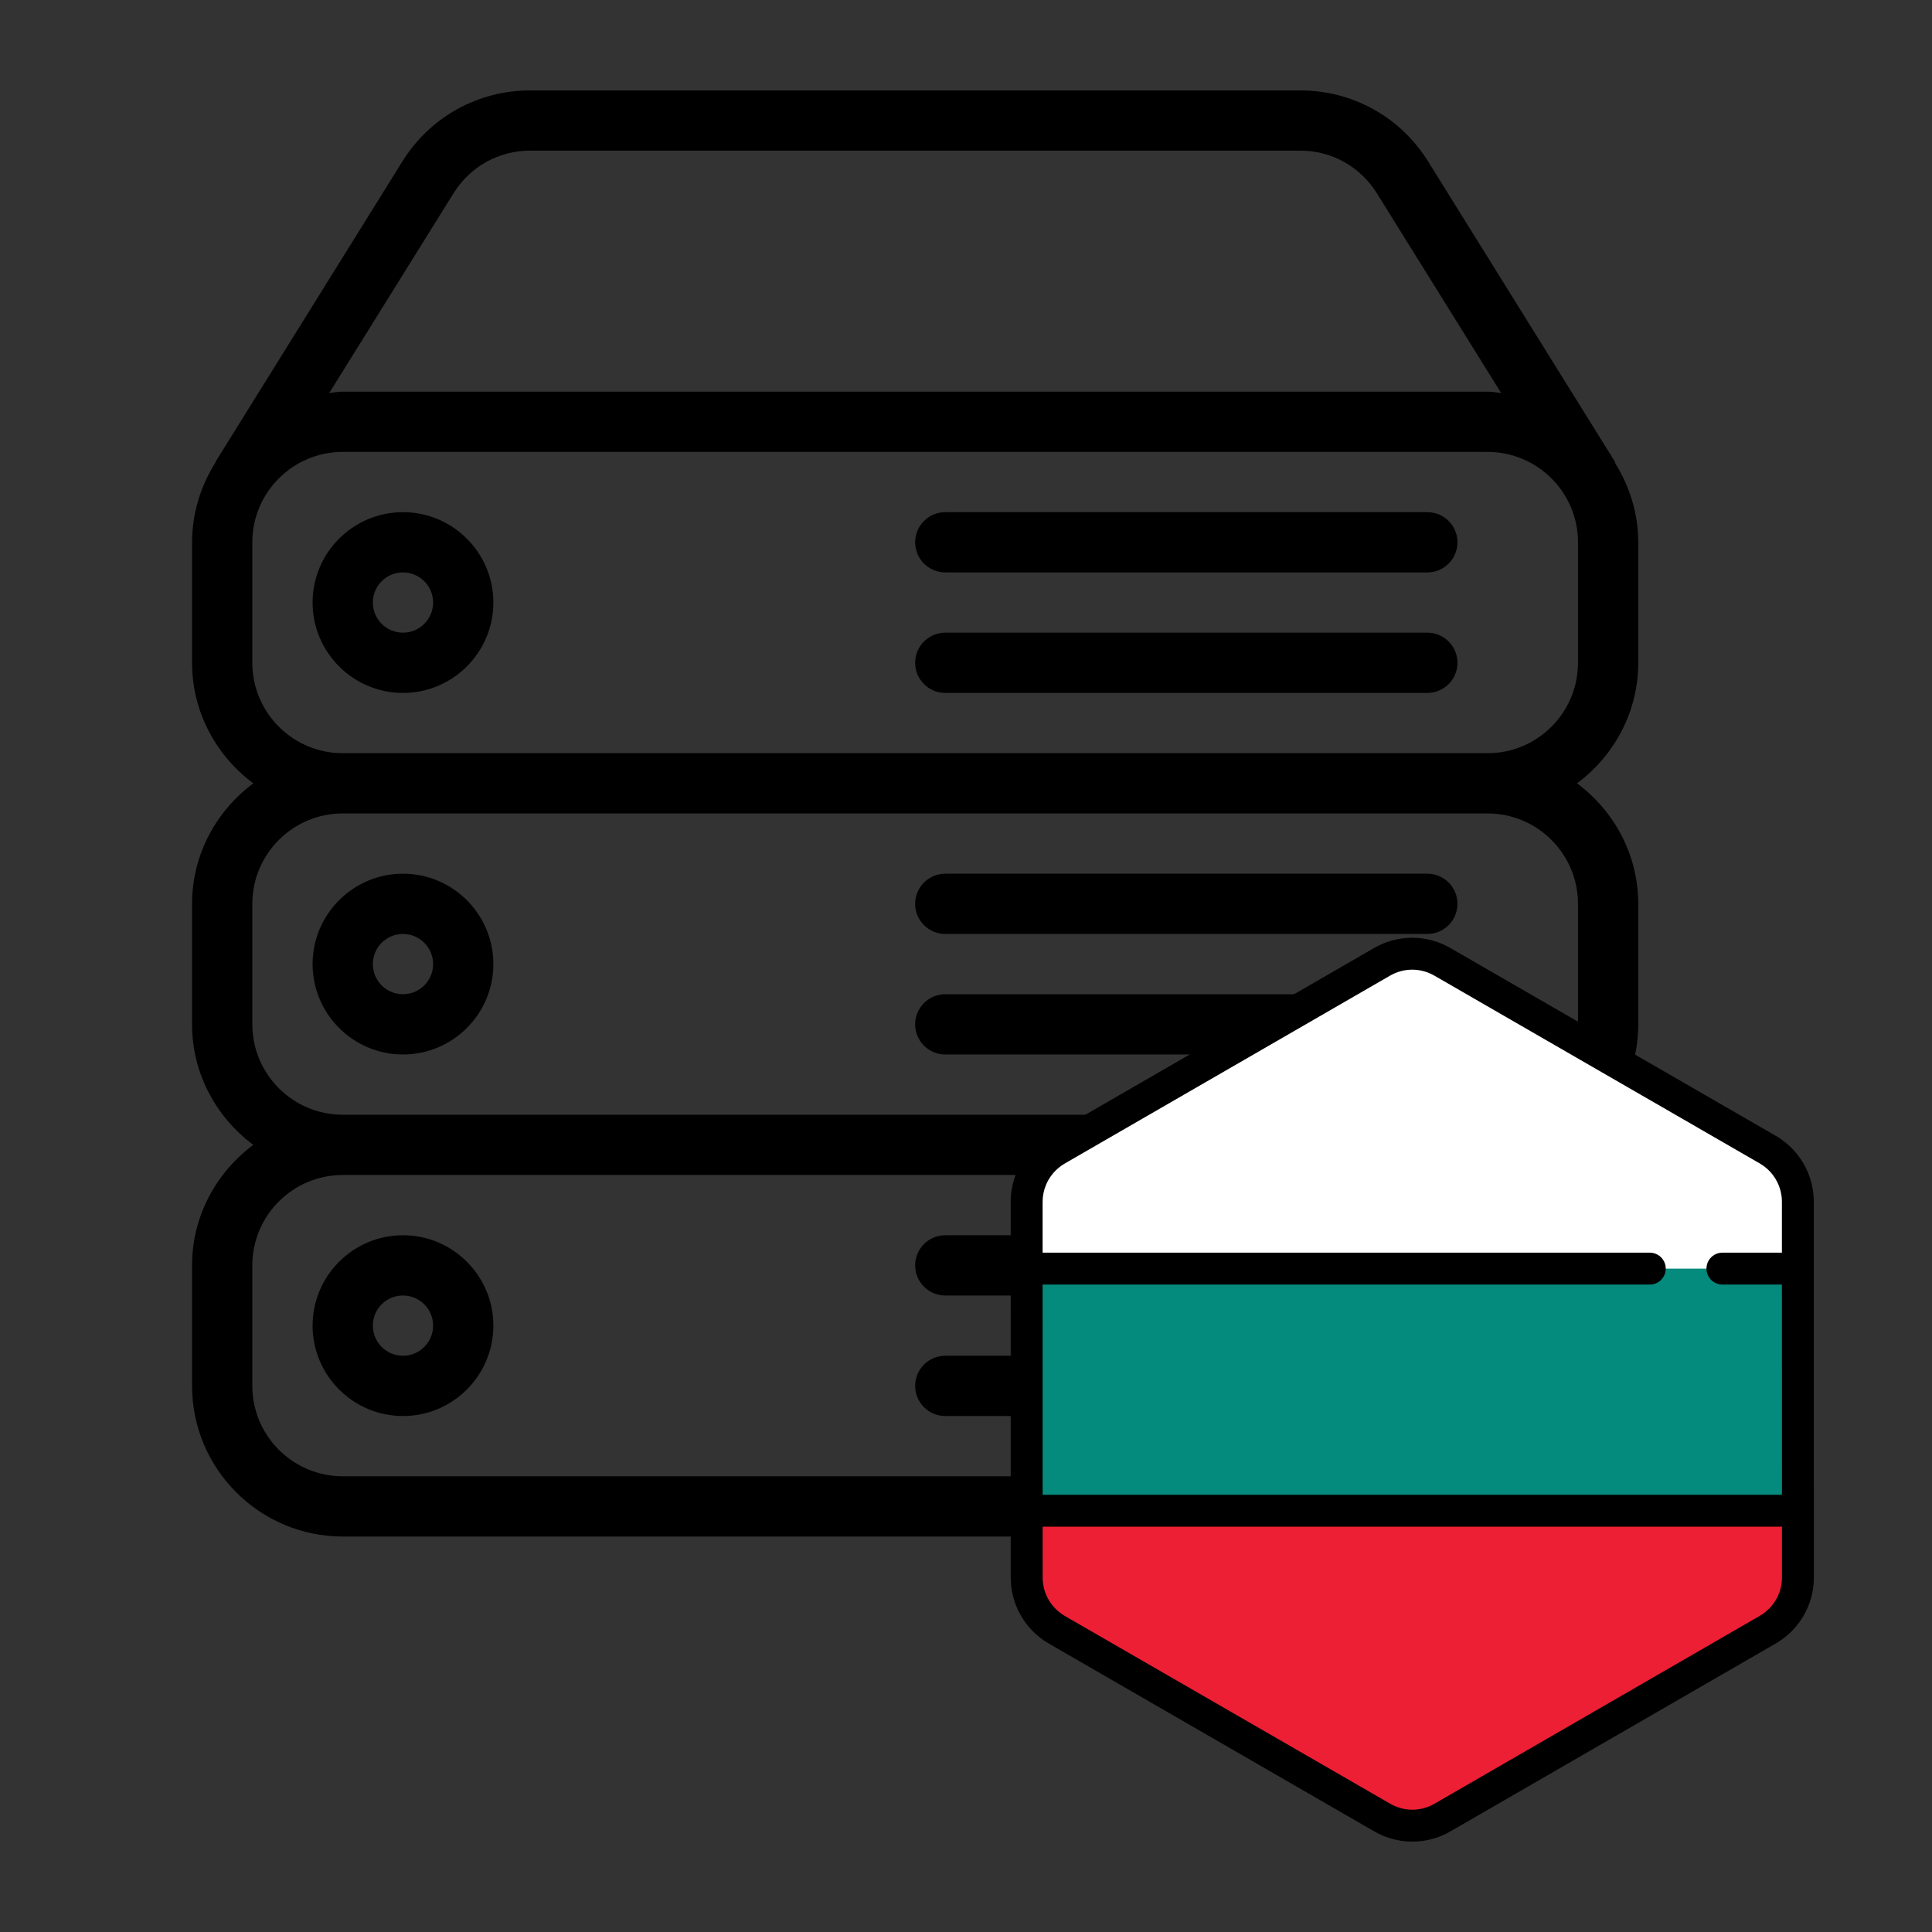 <svg width="128" height="128" viewBox="0 0 128 128" fill="none" xmlns="http://www.w3.org/2000/svg">
<rect x="0" y="0" width="128" height="128" fill="#333333" stroke="none"/>
<g clip-path="url(#clip0_4326_8365)">
<path d="M94.565 81.838H62.627C61.526 81.838 60.631 82.732 60.631 83.834C60.631 84.936 61.526 85.831 62.627 85.831H94.565C95.667 85.831 96.561 84.936 96.561 83.834C96.561 82.732 95.667 81.838 94.565 81.838Z" fill="black"/>
<path d="M94.565 89.823H62.627C61.526 89.823 60.631 90.717 60.631 91.819C60.631 92.921 61.526 93.815 62.627 93.815H94.565C95.667 93.815 96.561 92.921 96.561 91.819C96.561 90.717 95.667 89.823 94.565 89.823Z" fill="black"/>
<path d="M26.698 81.838C23.397 81.838 20.71 84.525 20.71 87.826C20.71 91.128 23.397 93.815 26.698 93.815C30 93.815 32.687 91.128 32.687 87.826C32.687 84.525 30 81.838 26.698 81.838ZM26.698 89.822C25.596 89.822 24.702 88.928 24.702 87.826C24.702 86.724 25.596 85.83 26.698 85.83C27.8 85.83 28.694 86.724 28.694 87.826C28.694 88.928 27.8 89.822 26.698 89.822Z" fill="black"/>
<path d="M26.698 57.885C23.397 57.885 20.71 60.572 20.71 63.873C20.71 67.175 23.397 69.862 26.698 69.862C30 69.862 32.687 67.175 32.687 63.873C32.687 60.572 30 57.885 26.698 57.885ZM26.698 65.869C25.596 65.869 24.702 64.975 24.702 63.873C24.702 62.771 25.596 61.877 26.698 61.877C27.8 61.877 28.694 62.771 28.694 63.873C28.694 64.975 27.8 65.869 26.698 65.869Z" fill="black"/>
<path d="M94.565 41.916H62.627C61.526 41.916 60.631 42.81 60.631 43.912C60.631 45.014 61.526 45.908 62.627 45.908H94.565C95.667 45.908 96.561 45.014 96.561 43.912C96.561 42.81 95.667 41.916 94.565 41.916Z" fill="black"/>
<path d="M108.538 43.912V35.928C108.538 34.012 107.967 32.235 107.025 30.71C106.997 30.654 106.993 30.59 106.961 30.538L94.617 10.697C92.785 7.751 89.615 5.99 86.142 5.99H35.133C31.656 5.99 28.49 7.751 26.658 10.697L14.314 30.538C14.294 30.57 14.294 30.606 14.274 30.642C13.308 32.179 12.725 33.984 12.725 35.928V43.912C12.725 47.186 14.334 50.076 16.781 51.897C14.334 53.721 12.725 56.608 12.725 59.881V67.866C12.725 71.139 14.334 74.03 16.781 75.85C14.334 77.674 12.725 80.561 12.725 83.834V91.819C12.725 97.32 17.204 101.799 22.706 101.799H98.557C104.059 101.799 108.538 97.32 108.538 91.819V83.834C108.538 80.561 106.929 77.67 104.482 75.85C106.929 74.03 108.538 71.139 108.538 67.866V59.881C108.538 56.608 106.929 53.717 104.482 51.897C106.929 50.076 108.538 47.19 108.538 43.912ZM30.047 12.805C31.145 11.037 33.045 9.979 35.129 9.979H86.138C88.222 9.979 90.122 11.037 91.22 12.805L99.456 26.039C99.156 26.011 98.865 25.947 98.557 25.947H22.706C22.398 25.947 22.111 26.011 21.811 26.039L30.047 12.805ZM104.546 83.834V91.819C104.546 95.12 101.859 97.807 98.558 97.807H22.706C19.404 97.807 16.717 95.12 16.717 91.819V83.834C16.717 80.533 19.404 77.846 22.706 77.846H98.557C101.859 77.846 104.546 80.533 104.546 83.834ZM104.546 59.881V67.866C104.546 71.167 101.859 73.854 98.558 73.854H22.706C19.404 73.854 16.717 71.167 16.717 67.866V59.881C16.717 56.58 19.404 53.893 22.706 53.893H98.557C101.859 53.893 104.546 56.58 104.546 59.881ZM104.546 43.912C104.546 47.214 101.859 49.901 98.558 49.901H22.706C19.404 49.901 16.717 47.214 16.717 43.912V35.928C16.717 32.626 19.404 29.94 22.706 29.94H98.557C101.859 29.94 104.546 32.626 104.546 35.928V43.912H104.546Z" fill="black"/>
<path d="M94.565 33.932H62.627C61.526 33.932 60.631 34.826 60.631 35.928C60.631 37.03 61.526 37.924 62.627 37.924H94.565C95.667 37.924 96.561 37.03 96.561 35.928C96.561 34.826 95.667 33.932 94.565 33.932Z" fill="black"/>
<path d="M94.565 65.869H62.627C61.526 65.869 60.631 66.764 60.631 67.865C60.631 68.967 61.526 69.862 62.627 69.862H94.565C95.667 69.862 96.561 68.967 96.561 67.865C96.561 66.764 95.667 65.869 94.565 65.869Z" fill="black"/>
<path d="M94.565 57.885H62.627C61.526 57.885 60.631 58.779 60.631 59.881C60.631 60.983 61.526 61.877 62.627 61.877H94.565C95.667 61.877 96.561 60.983 96.561 59.881C96.561 58.779 95.667 57.885 94.565 57.885Z" fill="black"/>
<path d="M26.698 33.932C23.397 33.932 20.71 36.618 20.71 39.92C20.71 43.222 23.397 45.908 26.698 45.908C30 45.908 32.687 43.222 32.687 39.92C32.687 36.618 30 33.932 26.698 33.932ZM26.698 41.916C25.596 41.916 24.702 41.022 24.702 39.92C24.702 38.818 25.596 37.924 26.698 37.924C27.8 37.924 28.694 38.818 28.694 39.92C28.694 41.022 27.8 41.916 26.698 41.916Z" fill="black"/>
</g>
<g clip-path="url(#clip1_4326_8365)">
<path d="M118.96 105.62C118.98 105.548 118.999 105.476 119.016 105.404C119.021 105.38 119.026 105.357 119.031 105.333C119.044 105.27 119.056 105.206 119.066 105.142C119.07 105.114 119.075 105.087 119.079 105.059C119.088 104.995 119.094 104.931 119.1 104.867C119.102 104.84 119.105 104.814 119.107 104.788C119.113 104.698 119.117 104.608 119.117 104.517V104.517L119.117 99.732V99.732L119.116 96.668V96.667L119.116 96.175L119.115 93.183L119.114 87.473L119.114 84.408L119.113 79.615C119.113 79.264 119.066 78.921 118.977 78.591C118.93 78.414 118.87 78.241 118.8 78.073C118.51 77.385 118.031 76.784 117.405 76.349C117.313 76.285 117.22 76.223 117.122 76.167L114.446 74.623L111.942 73.178L109.925 72.014L102.215 67.564L99.207 65.828L96.951 64.526L95.553 63.719C94.321 63.008 92.803 63.008 91.572 63.72L90.183 64.522L87.927 65.825L84.919 67.562L77.21 72.015L73.831 73.966L71.328 75.413L70.008 76.175C69.913 76.23 69.822 76.289 69.733 76.351C69.35 76.616 69.022 76.944 68.758 77.314C68.581 77.563 68.433 77.832 68.317 78.115C68.124 78.586 68.018 79.097 68.018 79.623L68.019 84.408L68.019 87.473L68.021 96.097V96.567V96.666V96.666V96.668V96.668L68.021 99.732V99.951L68.022 101.426L68.022 104.525V104.526C68.022 104.616 68.026 104.706 68.032 104.795C68.034 104.822 68.037 104.848 68.039 104.874C68.045 104.938 68.051 105.002 68.06 105.065C68.064 105.093 68.069 105.12 68.073 105.148C68.083 105.212 68.094 105.275 68.108 105.338C68.112 105.361 68.118 105.385 68.123 105.408C68.139 105.48 68.158 105.551 68.178 105.622C68.182 105.635 68.185 105.648 68.189 105.662C68.295 106.017 68.451 106.355 68.65 106.666V106.666L68.65 106.666C68.787 106.881 68.944 107.082 69.121 107.267C69.127 107.273 69.132 107.28 69.138 107.286C69.221 107.372 69.308 107.454 69.399 107.533C69.414 107.546 69.429 107.558 69.444 107.57C69.536 107.648 69.63 107.722 69.73 107.791C69.822 107.855 69.915 107.917 70.013 107.973L72.65 109.495L75.155 110.941L77.209 112.126L87.927 118.312L90.183 119.614L91.581 120.421C92.813 121.132 94.331 121.132 95.563 120.42L96.951 119.618L99.207 118.315L102.215 116.578L108.712 112.826L109.924 112.126L113.007 110.345L115.511 108.899L117.127 107.966C117.222 107.911 117.313 107.851 117.402 107.789C117.501 107.72 117.596 107.646 117.688 107.569C117.703 107.557 117.718 107.544 117.733 107.531C117.824 107.453 117.912 107.371 117.995 107.285C118 107.279 118.005 107.273 118.011 107.268C118.446 106.812 118.768 106.261 118.948 105.658C118.953 105.645 118.956 105.632 118.96 105.62Z" fill="white"/>
<path d="M119.116 100.042L119.116 96.916V96.916L119.115 96.414L119.115 93.363L119.114 87.54L119.113 84.415V84.049H114.115H109.302H68.018V84.415L68.019 87.54L68.02 96.335L68.02 96.813V96.915V96.915V96.916V96.917L68.021 100.042V100.042V100.264V100.408H119.116V100.042V100.042Z" fill="#048B7D"/>
<path d="M68.021 101.426L68.022 104.525V104.526C68.022 104.616 68.026 104.706 68.031 104.795C68.033 104.821 68.036 104.847 68.039 104.873C68.044 104.938 68.051 105.002 68.06 105.065C68.064 105.093 68.068 105.12 68.073 105.148C68.083 105.211 68.094 105.275 68.107 105.338C68.112 105.361 68.117 105.385 68.123 105.408C68.139 105.48 68.157 105.551 68.178 105.622C68.182 105.635 68.185 105.648 68.189 105.661C68.295 106.017 68.451 106.355 68.65 106.666C68.65 106.666 68.65 106.666 68.65 106.666C68.787 106.881 68.944 107.082 69.121 107.267C69.127 107.273 69.132 107.279 69.138 107.286C69.221 107.372 69.308 107.454 69.399 107.533C69.413 107.545 69.429 107.558 69.444 107.57C69.535 107.648 69.63 107.722 69.73 107.791C69.821 107.855 69.915 107.916 70.013 107.973L72.65 109.495L75.155 110.941L77.209 112.126L87.927 118.312L90.183 119.614L91.581 120.421C92.813 121.132 94.331 121.132 95.562 120.42L96.951 119.618L99.207 118.315L102.215 116.578L108.712 112.825L109.924 112.125L113.007 110.345L115.511 108.899L117.127 107.965C117.222 107.911 117.313 107.851 117.402 107.789C117.501 107.72 117.596 107.646 117.688 107.569C117.703 107.556 117.718 107.544 117.733 107.531C117.824 107.453 117.911 107.37 117.994 107.284C118 107.279 118.005 107.273 118.01 107.267C118.446 106.812 118.768 106.26 118.948 105.657C118.952 105.645 118.955 105.632 118.959 105.62C118.979 105.548 118.998 105.476 119.015 105.403C119.02 105.38 119.025 105.356 119.03 105.333C119.043 105.27 119.055 105.206 119.065 105.142C119.07 105.114 119.074 105.087 119.078 105.059C119.087 104.995 119.093 104.931 119.099 104.867C119.101 104.84 119.105 104.814 119.107 104.788C119.113 104.698 119.116 104.608 119.116 104.517V104.516L119.116 100.091H68.021L68.021 101.426Z" fill="#ED1F34"/>
<path d="M120.17 79.615C120.17 79.181 120.112 78.745 119.999 78.319C119.94 78.099 119.864 77.877 119.773 77.662C119.401 76.779 118.791 76.025 118.008 75.481C117.878 75.39 117.764 75.317 117.65 75.251L96.082 62.803C95.317 62.362 94.446 62.129 93.563 62.129C92.679 62.129 91.808 62.362 91.043 62.804L69.479 75.259C69.368 75.323 69.257 75.394 69.13 75.482C68.652 75.813 68.237 76.223 67.897 76.7C67.673 77.014 67.485 77.355 67.338 77.713C67.087 78.325 66.96 78.967 66.96 79.623L66.964 104.526C66.964 104.633 66.968 104.745 66.976 104.867C66.978 104.894 66.981 104.922 66.984 104.949L66.985 104.966C66.992 105.047 67.001 105.128 67.012 105.211C67.016 105.239 67.02 105.267 67.025 105.295L67.028 105.313C67.04 105.394 67.055 105.474 67.072 105.556C67.078 105.586 67.085 105.615 67.091 105.643C67.112 105.734 67.135 105.824 67.162 105.918L67.175 105.964C67.309 106.412 67.505 106.84 67.759 107.236C67.76 107.238 67.761 107.24 67.763 107.243C67.936 107.512 68.135 107.765 68.354 107.996C68.359 108.001 68.372 108.015 68.377 108.02C68.48 108.128 68.591 108.233 68.707 108.333L68.763 108.38C68.892 108.488 69.01 108.579 69.126 108.66C69.256 108.75 69.37 108.823 69.484 108.889L91.052 121.337C91.817 121.778 92.688 122.012 93.571 122.012C94.455 122.012 95.326 121.778 96.091 121.336L117.655 108.881C117.765 108.818 117.876 108.747 118.004 108.658C118.119 108.579 118.238 108.488 118.368 108.379L118.423 108.332C118.538 108.233 118.65 108.128 118.756 108.018L118.774 107.999C119.323 107.425 119.734 106.721 119.958 105.97C119.965 105.951 119.97 105.931 119.975 105.913C120.001 105.823 120.025 105.732 120.046 105.639C120.053 105.61 120.059 105.58 120.066 105.549C120.082 105.469 120.097 105.389 120.11 105.308L120.112 105.293C120.117 105.264 120.122 105.234 120.126 105.201C120.137 105.121 120.146 105.04 120.153 104.96L120.154 104.943C120.157 104.915 120.16 104.887 120.162 104.859C120.17 104.735 120.174 104.623 120.174 104.516L120.17 79.615ZM69.295 78.516C69.38 78.308 69.489 78.11 69.619 77.928C69.817 77.65 70.058 77.412 70.334 77.22C70.413 77.166 70.477 77.124 70.536 77.09L92.101 64.635C92.545 64.379 93.05 64.243 93.563 64.243C94.076 64.243 94.581 64.379 95.025 64.635L116.593 77.083C116.655 77.118 116.72 77.161 116.801 77.217C117.255 77.532 117.609 77.971 117.825 78.483C117.878 78.608 117.922 78.736 117.956 78.864C118.022 79.112 118.056 79.365 118.056 79.615L118.056 82.992H114.115C113.531 82.992 113.058 83.465 113.058 84.049C113.058 84.633 113.531 85.106 114.115 85.106H118.056L118.059 99.034H69.078L69.076 85.106H109.302C109.886 85.106 110.36 84.633 110.36 84.049C110.36 83.465 109.886 82.992 109.302 82.992H69.075L69.075 79.623C69.075 79.244 69.149 78.872 69.295 78.516ZM118.052 104.713L118.046 104.774C118.042 104.822 118.037 104.869 118.031 104.914L118.021 104.976C118.014 105.023 118.005 105.07 117.996 105.116L117.985 105.168C117.972 105.221 117.959 105.274 117.942 105.33L117.935 105.356C117.803 105.796 117.565 106.204 117.245 106.539L117.235 106.549C117.175 106.612 117.11 106.672 117.043 106.73L117.01 106.758C116.931 106.824 116.862 106.877 116.801 106.92C116.722 106.974 116.658 107.016 116.598 107.05L95.034 119.505C94.59 119.761 94.085 119.897 93.572 119.897C93.059 119.897 92.554 119.761 92.11 119.505L70.541 107.058C70.48 107.022 70.414 106.979 70.334 106.924C70.27 106.88 70.204 106.828 70.125 106.762L70.091 106.734C70.024 106.675 69.959 106.614 69.905 106.557C69.901 106.554 69.89 106.542 69.887 106.538C69.758 106.403 69.642 106.255 69.541 106.097C69.54 106.095 69.538 106.093 69.537 106.091C69.391 105.862 69.279 105.616 69.202 105.358L69.194 105.33C69.179 105.278 69.165 105.226 69.153 105.172L69.142 105.122C69.133 105.075 69.124 105.029 69.117 104.983L69.107 104.922C69.101 104.875 69.096 104.828 69.092 104.781L69.087 104.724C69.082 104.658 69.079 104.592 69.079 104.525L69.078 101.149H118.059L118.059 104.519C118.059 104.585 118.056 104.651 118.052 104.713Z" fill="black"/>
</g>
<defs>
<clipPath id="clip0_4326_8365">
<rect width="95.813" height="95.813" fill="white" transform="translate(12.725 5.988)"/>
</clipPath>
<clipPath id="clip1_4326_8365">
<rect width="59.883" height="59.883" fill="white" transform="translate(63.626 62.129)"/>
</clipPath>
</defs>
</svg>
